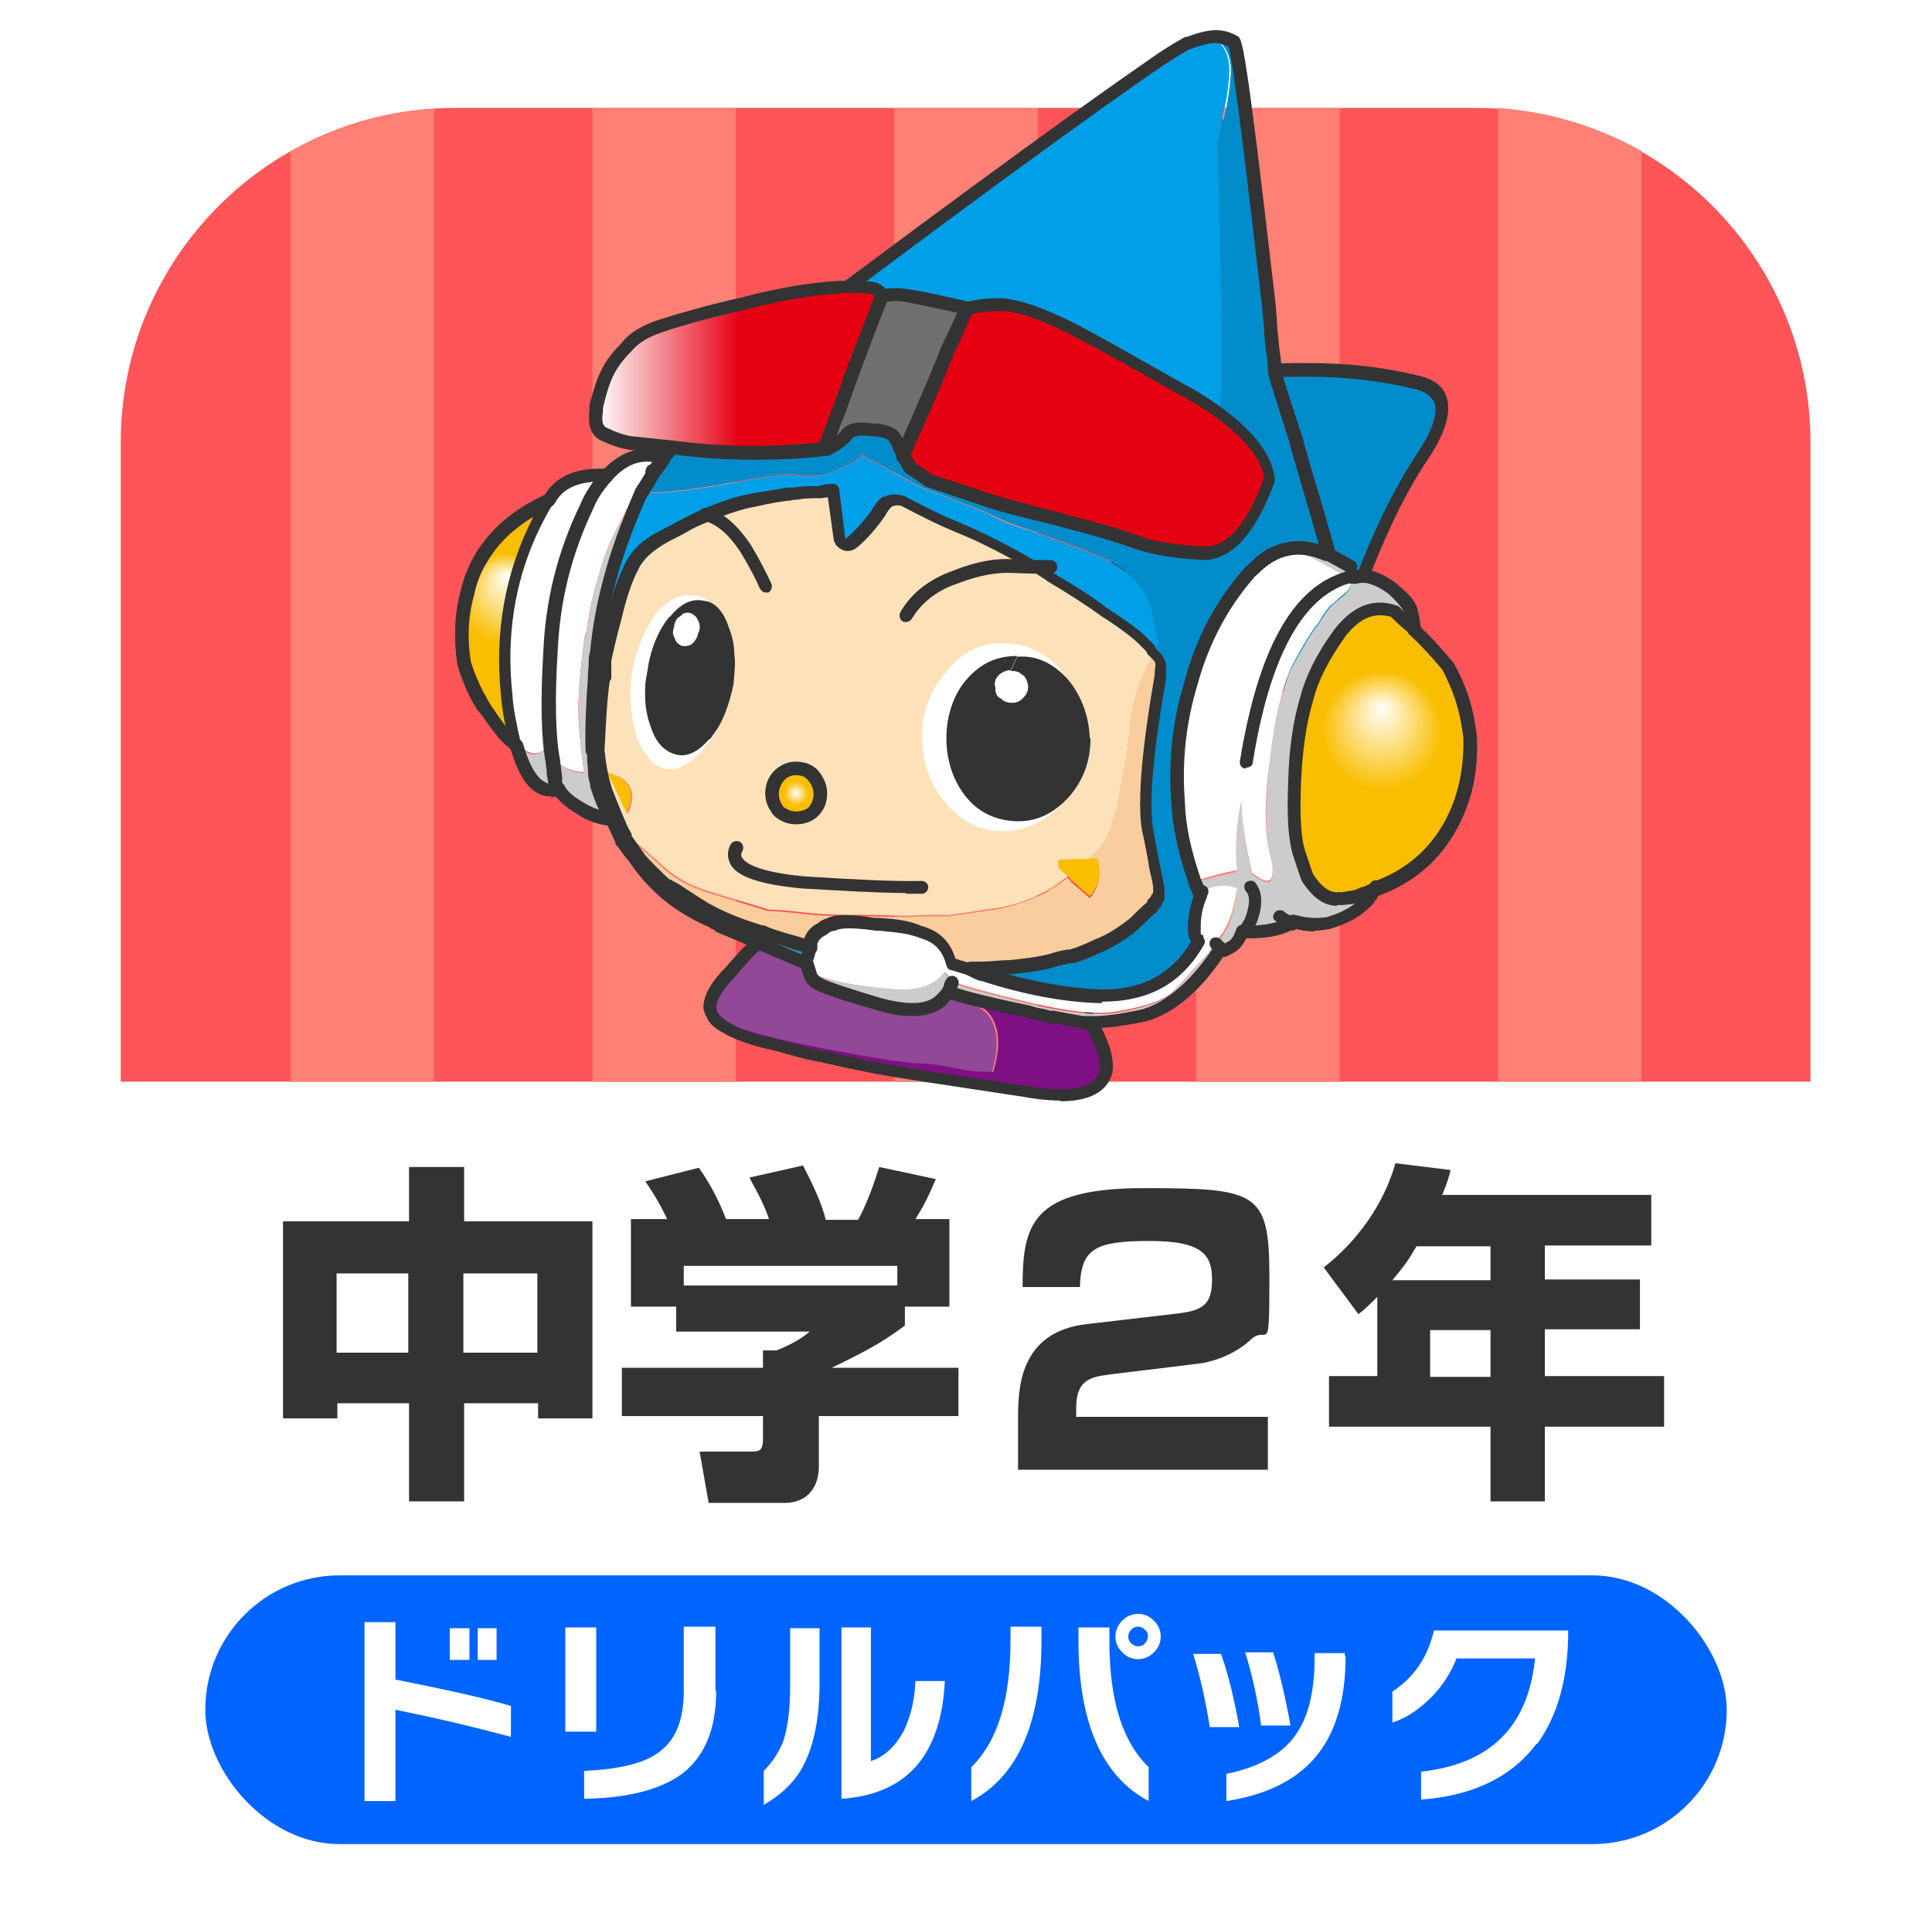 <?xml version="1.0" encoding="UTF-8"?>
<svg id="_レイヤー_1" xmlns="http://www.w3.org/2000/svg" version="1.1" xmlns:xlink="http://www.w3.org/1999/xlink" viewBox="0 0 256 253">
  <!-- Generator: Adobe Illustrator 29.2.1, SVG Export Plug-In . SVG Version: 2.1.0 Build 116)  -->
  <defs>
    <style>
      .st0 {
        fill: #4680a1;
      }

      .st1 {
        fill: #008cca;
      }

      .st2 {
        fill: #fce1b9;
      }

      .st3 {
        fill: #fff;
      }

      .st4 {
        fill: #3f83a6;
      }

      .st5 {
        fill: #ccc;
      }

      .st6 {
        fill: #914897;
      }

      .st7 {
        fill: #4c7e99;
      }

      .st8 {
        fill: url(#radial-gradient);
      }

      .st9 {
        fill: #7f1083;
      }

      .st10 {
        fill: url(#radial-gradient1);
      }

      .st11 {
        fill: #855080;
      }

      .st12 {
        fill: #4b7e9a;
      }

      .st13 {
        fill: #ff8074;
      }

      .st14 {
        fill: #49809d;
      }

      .st15 {
        fill: #4e7c96;
      }

      .st16 {
        fill: #4381a3;
      }

      .st17 {
        fill: #333;
      }

      .st18 {
        fill: #0064ff;
      }

      .st19 {
        fill: #009fe8;
      }

      .st20 {
        fill: #dac186;
      }

      .st21 {
        fill: #21b1e8;
      }

      .st22 {
        fill: url(#radial-gradient2);
      }

      .st23 {
        fill: #3b84a9;
      }

      .st24 {
        fill: #2d87b0;
      }

      .st25 {
        fill: #e50012;
      }

      .st26 {
        fill: #f9be00;
      }

      .st27 {
        fill: #ff5558;
      }

      .st28 {
        fill: url(#linear-gradient);
      }

      .st29 {
        fill: #f9cd9c;
      }

      .st30 {
        fill: #4f7b94;
      }

      .st31 {
        fill: #717071;
      }
    </style>
    <radialGradient id="radial-gradient" cx="581.1" cy="100" fx="581.1" fy="93.6" r="15.8" gradientTransform="translate(-398)" gradientUnits="userSpaceOnUse">
      <stop offset="0" stop-color="#fff"/>
      <stop offset=".5" stop-color="#f9be00"/>
    </radialGradient>
    <radialGradient id="radial-gradient1" cx="465.1" cy="82.5" fx="465.1" fy="76.2" r="12.1" xlink:href="#radial-gradient"/>
    <linearGradient id="linear-gradient" x1="477" y1="49.1" x2="515" y2="49.1" gradientTransform="translate(-398)" gradientUnits="userSpaceOnUse">
      <stop offset="0" stop-color="#fff"/>
      <stop offset=".5" stop-color="#e50012"/>
    </linearGradient>
    <radialGradient id="radial-gradient2" cx="503.5" cy="105.1" fx="503.5" fy="105.1" r="3.2" xlink:href="#radial-gradient"/>
  </defs>
  <rect class="st3" y="-1.7" width="256" height="256"/>
  <path class="st27" d="M60.3,14.3h135.3c24.5,0,44.3,19.9,44.3,44.3v84.7H16V58.6c0-24.5,19.9-44.3,44.3-44.3Z"/>
  <g>
    <path class="st17" d="M37.4,161.8h16.8v-7.2h7.3v7.2h17v26.1h-7.2v-2h-9.8v13h-7.3v-13h-9.5v2h-7.2v-26.1ZM44.6,168.7v10.5h9.5v-10.5h-9.5ZM61.4,168.7v10.5h9.8v-10.5h-9.8Z"/>
    <path class="st17" d="M88.4,161.5c-1-2.1-1.8-3.4-2.9-5l7.1-1.8c1.7,2.4,2.8,4.7,3.6,6.8h5.7c-.7-2-1.2-2.9-2.6-5.5l7.1-1.6c1.1,2.1,2.6,5.2,3,7.2h4.3c1.5-2.7,2.5-6.1,2.8-7l7.5,1.6c-1,2.3-1.4,3.2-2.7,5.3h4.5v11.6h-5.9v2.5c-2.7,2-4.5,3.1-9.7,5.6h16.8v6.4h-18.5v6.7c0,2.9-1.7,4.8-4.5,4.8h-10.1l-1.2-6.8h6.7c1.3,0,1.7-.1,1.7-1.8v-2.9h-18.7v-6.4h18.7v-2.3h1.8c1.7-.7,3.1-1.4,4.4-2.5h-17.7v-3.3h-6v-11.6h4.9ZM118.9,167.7h-28.3v2.6h28.3v-2.6Z"/>
    <path class="st17" d="M147,182.1c-2.6.3-4.4.8-4.4,4.4v1.2h25.4v7h-33.1v-6.6c0-3.9,0-11.7,9.2-12.7l12-1.4c3.5-.4,4.5-1.4,4.5-4.5s-1.1-5.1-8.2-5.1-9.2.9-9.3,6.1h-7.6c0-8.2,1.1-13.1,16.1-13.1s16.6.5,16.6,11.7-.2,6.2-2.5,8.4c-1.6,1.5-4.3,2.9-7.3,3.2l-11.5,1.4Z"/>
    <path class="st17" d="M182.5,171.8c-1.1,1.1-1.6,1.6-2.5,2.3l-4.6-6.2c4.4-3.4,8-8.4,9.5-13.8l7.3.9c-.2.9-.4,1.6-1.1,3.3h27.7v6.7h-14.1v4.5h12.6v6.6h-12.6v6.2h15.8v6.7h-15.8v9.9h-7.2v-9.9h-21.4v-6.7h6.4v-10.6ZM197.5,169.6v-4.5h-9.8c-1.3,2.2-1.5,2.4-3.2,4.5h13ZM189.5,176.2v6.2h8v-6.2h-8Z"/>
  </g>
  <g>
    <rect class="st13" x="78.5" y="14.3" width="19" height="129"/>
    <rect class="st13" x="118.5" y="14.3" width="19" height="129"/>
    <path class="st13" d="M38.5,143.3h19V14.4c-6.9.4-13.3,2.4-19,5.7v123.2Z"/>
    <rect class="st13" x="158.5" y="14.3" width="19" height="129"/>
    <path class="st13" d="M217.5,20c-5.7-3.2-12.1-5.2-19-5.7v128.9h19V20Z"/>
  </g>
  <g>
    <g>
      <path class="st6" d="M107.8,129.2c-.3-.3-.4-.7-.6-1-.1,0-.3,0-.4-.1,0-.1-.1-.1-.1-.1-2.2-1-4.3-1.9-6.4-3-.9.7-2.2,2-3.6,3.8-2,2-2.8,3.6-2.8,4.8,0,.3.3.7.4,1.2.3.1.4.3.7.3,1.3.9,3.9,1.6,7.8,2.6,3.8.9,7.7,1.6,11.6,2.3,3.8.7,6.4,1,8.1,1,1.4.1,2.9.4,4.3.7,1.3.3,2.9.4,4.6.4.9-2.9.9-5.4-.1-7.1s-3.5-2.8-7.2-2.8c-1.6,1.2-4.2,1.2-7.5.1-5.5-1.4-8.4-2.5-8.8-3"/>
      <path class="st9" d="M95.1,134.9c-.3,0-.4-.1-.7-.3.3.4.9,1,1.7,1.4,1.2.7,2.9,1.4,5.4,2,2,.4,4.3,1.2,6.4,1.6,2,.4,4.6,1,7.5,1.6s9.6,1.6,20.3,3.2c6.7,1.2,10.3.3,11-2.6.3-1.7-.6-4.1-2.3-7.1-.4,0-.7,0-1-.1-1.9-.4-3.3-.6-4.3-.9-1-.1-1.9-.3-2.8-.6-5.7-1.2-9.1-2-10.6-2.6-.4.6-.9,1.2-1.4,1.6,3.8,0,6.2,1,7.2,2.8s1,4.2.1,7.1c-1.7,0-3.3-.1-4.6-.4-1.4-.3-2.9-.6-4.3-.7-1.7,0-4.3-.3-8.1-1-3.9-.7-7.8-1.4-11.6-2.3-3.9-1-6.5-1.7-7.8-2.6"/>
      <path class="st17" d="M140.6,145.8c-2,0-4-.3-5-.5-11.2-1.7-17.5-2.6-20.3-3.2-2.2-.4-4.3-.9-6.1-1.3l-1.5-.3c-1-.2-2.1-.5-3.2-.8-1.1-.3-2.1-.6-3.1-.8-2.4-.6-4.3-1.3-5.6-2.1-.8-.4-1.6-1-2-1.7,0,0,0-.1-.1-.2,0-.1-.1-.3-.2-.4-.1-.3-.3-.7-.3-1,0-1.6,1-3.4,3-5.4,1.3-1.5,2.6-3,3.7-3.8.4-.3.9-.3,1.2.1.3.4.3.9-.1,1.2-1,.8-2.3,2.2-3.5,3.7-2.2,2.2-2.6,3.6-2.6,4.2,0,0,0,.2.1.3,0,.2.1.3.2.5.2.2.6.7,1.3,1.1,1.3.8,3,1.5,5.2,2,1,.2,2.1.5,3.2.8,1.1.3,2.1.6,3.1.8l1.5.3c1.8.4,3.8.8,6,1.3,2.8.6,9.3,1.6,20.2,3.2,6.1,1.1,9.5.4,10-2,.2-1.3-.5-3.4-2.2-6.5-.2-.4,0-.9.3-1.2.4-.2.9,0,1.2.3,2,3.5,2.7,5.8,2.4,7.7-.8,3.1-4,3.8-7,3.8Z"/>
    </g>
    <g>
      <path class="st1" d="M188.7,60.4c3.6-5.5,3.2-8.8-1.2-9.7-4.3-1-9-1.6-14.1-1.6-5.1-.1-10.4.3-15.9,1.4-5.5,1-8.7,5.8-9.3,14.6-.4,8.8,0,14.8,1.4,18,1.6,3.2,5.9,5.8,13.6,7.7,7.5,1.9,12.6-1.3,15.7-9.7,2.9-8.3,6.1-15.4,9.7-20.7"/>
      <path class="st17" d="M167.3,92.2c-1.3,0-2.7-.2-4.2-.6-7.8-1.9-12.4-4.6-14.2-8.1-1.5-3.3-2-9.2-1.5-18.4.6-9.1,4-14.3,10-15.5,5.3-1.1,10.8-1.6,16.1-1.5h0c4.9,0,9.6.5,14.2,1.6,2,.4,3.4,1.3,3.9,2.7.8,2,0,4.8-2.3,8.3,0,0,0,0,0,0-3.4,5-6.5,11.7-9.6,20.5-2.6,7.3-6.7,10.8-12.5,10.8ZM171.6,49.9c-4.6,0-9.3.5-13.9,1.5-5.2,1-8,5.6-8.6,13.8-.4,8.8,0,14.6,1.4,17.6,1.5,3,5.9,5.4,13,7.2,7.1,1.8,11.7-1.1,14.6-9.2,3.1-9,6.4-15.8,9.8-20.9,2-3,2.7-5.3,2.1-6.7-.4-.8-1.3-1.4-2.7-1.7-4.6-1.1-9.1-1.6-13.9-1.6-.6,0-1.2,0-1.9,0ZM188.7,60.4h0s0,0,0,0Z"/>
      <g>
        <path class="st5" d="M179.6,76.5l-.7-1.4-2.9-1.6h-.1c-2.6-1.2-4.8-1.2-7-.1,1.6-.4,3.5,0,5.7,1.2,2.3,1.3,3.6,2,3.8,2.2.3-.1.7-.1,1.3-.1"/>
        <path class="st5" d="M184.7,81c.9.9,1.9,1.7,2.8,2.5-.1-.6-.1-1.3-.4-2.2,0-.9-.9-1.9-2.6-3.3-1.9-1.3-3.5-1.9-4.8-1.4-.6,0-1,0-1.3.1,1,.6.7,1.4-.7,2.5-.4.3-.9.7-1.4,1.2-.3.3-.9,1.2-1.6,2.3-1,1.2-2,3-3.5,5.7-1.2,2.6-2.3,6.8-2.9,12.3-.7,5.7-.7,10,.1,13.2.7,3.2-.1,3.8-2.5,1.9-1-4.2-1.4-7.4-1.4-9.4-.6,2.6-.9,5.7-.6,9.1-1.4.3-3.3.7-5.5,1.4.3.6.4,1,.7,1.6,0,0,.1,0,.3-.1,1.6-.7,3-.9,4.5-.3-.3,2.5-.9,4.3-1.9,5.9-.3.3-.4.7-.9,1.2.4.4.6.6.7.7.3.3.7.3,1.3-.1.7-.3,1.3-1,1.7-2.2.4-.3.7-.9,1-1.4.7-1.9.9-3.5,0-4.5.9,1,.7,2.6,0,4.5-.3.6-.6,1.2-1,1.4,2.6.1,4.8-.3,6.5-1.3-.6-.3-1.2-.4-1.6-.9.4.4,1,.6,1.6.9,1.4.4,2.9.6,4.6.3,2-.6,3.8-1.4,5.2-2.9.3-.3.3-.6.6-.7.1-.4.4-.7.6-1.2-.6.4-1.2.6-1.9.9-.9.4-1.9.4-3.3.6-1.3,0-2.6-.9-3.9-2.9-.1-.3-.6-1.6-1.2-3.3-.6-1.9-.7-5.1-.6-9.4.1-4.5.7-8.1,1.6-10.9.7-2.9,2.3-5.8,4.3-8.7,2.2-2.8,4.5-3.8,7.2-2.9"/>
        <path class="st8" d="M187.4,83.4c-.9-.7-1.9-1.6-2.8-2.5-2.8-.9-5.1.1-7.2,2.9-2,2.9-3.6,5.8-4.3,8.7-.9,2.8-1.4,6.4-1.6,10.9-.1,4.3,0,7.5.6,9.4.6,1.7,1,3,1.2,3.3,1.3,2,2.6,2.9,3.9,2.9,1.4-.1,2.5-.1,3.3-.6.7-.3,1.3-.4,1.9-.9,4.5-1.6,7.8-4.5,10-8.6,1.9-3.5,2.6-7.2,2.5-11.5-.3-2.5-.9-4.9-1.9-7.2-.3-.7-.6-1.4-1-2.2-1.4-1.7-2.9-3.3-4.5-4.8"/>
        <path class="st1" d="M161.9,15.7c-.1,1.2-.4,2.2-.7,3.3.3,4.9.3,13.6.6,25.8.1,4.8-.1,9.3-.6,13.2l-.7,5.8h-.1.1l.7-5.8c-6.5-3.6-26.4-7.2-60-11-4.8,4.5-9.3,8.8-13.3,13.6-.4.6-.9,1.3-1.3,1.7-.6,1-1,1.7-1.3,2.2,0,.1-.1.3-.3.4.7.6,4.3.3,10.4-.7,6.2-1.2,9.6-1.6,10.1-1.3.7.1,1.6.1,2.8.1,1-.1,2.8-.7,4.9-1.9h.1c.1-.3.4-.3.7-.6.3,0,.1-.3-.1-.4l2.3,1.2h0l5.8,3.2,3.9-2.6h.6v.3c-.1-.1-.3-.1-.6-.3l-3.9,2.6c4.6,1.7,7.4,2.9,8.6,3.3,1.9,1,4.1,1.9,6.2,2.5,1.9.7,4.8,1.7,8.8,3.3,3.9,1.7,6.4,4.2,7.1,7.5.1,1.3.4,2.5.6,3.2.1.4.1.7.3,1h0v.7c0-.1-.1-.3-.3-.7-.1.1-.3.4-.4.9.4.4.7.7.7.7.3.4.4.7.4.9v.6c-.1.3-.1.7-.1,1-1.7,9.9-2.3,16.5-1.7,20.3.9,4.6,1.3,7.2,1.4,7.8v1c0,.1,0,.3-.1.3-.1.1-.3.3-.3.6-.3.1-.4.3-.4.6-.3.3-1.2,1-2.5,2.3-1.4,1.2-3,2.2-4.8,2.9-1.6.7-2.8,1.2-3.3,1.3-.6.1-1.7.3-3,.7-1.4.3-3.3.6-5.4.7-1.6.1-3,.3-4.2.3h-1c.6.3,1.2.6,1.9.7,5.4,1.7,10.6,2.8,15.5,2.9,5.8,0,10-2.3,12.8-7.1-.1-.1-.1-.3-.1-.4-.3-.4-.4-1-.4-1.4,0-1.6.3-2.9.9-4.3v-.3c-.3-.6-.4-1-.7-1.6-1.2-3.3-2-6.8-2.2-10.4-.4-5.4.1-10.6,1.7-15.9,1.4-5.2,3.9-10.1,7.5-14.3v-.6h.6c1-1,1.9-1.7,2.9-2.2,2.2-1,4.3-1,7,.1h.1c-2.6-8.8-4.1-13.6-4.3-14.9-1.7-5.4-2.8-8.6-2.9-9.4,0-1.2-.1-2.2-.3-3-.3-2.8-.4-5.1-.7-7.5-2.5-21.6-3.9-32.6-4.3-32.9-.7-.4-1.6-.7-2.5-.7,1.4,1.2,2,2.6,2,4.5-.1,2-.4,4.2-1,6.4"/>
        <path class="st19" d="M126.5,62.3v-.3h-.6c.3.1.4.1.6.3"/>
        <path class="st19" d="M160.5,63.9h-.1.1"/>
        <path class="st19" d="M161.2,19.1c.3-1.2.6-2.2.7-3.3.6-2.2.9-4.3,1-6.4,0-1.9-.6-3.3-2-4.5-1,0-2.3.4-3.6.9-.7.4-2.6,1.4-5.2,3.3-5.1,3.5-18.1,12.8-38.8,28.3-4.2,3-8.3,6.4-12,9.7,33.6,3.8,53.5,7.4,60,11,.4-3.9.7-8.4.6-13.2-.3-12.2-.3-20.9-.6-25.8"/>
        <path class="st19" d="M130.6,67.9c-1.2-.4-3.9-1.6-8.6-3.3l-5.8-3.2h0l-2.3-1.2c.3.1.4.4.1.4-.3.3-.6.3-.7.6h-.1c-2.2,1.2-3.9,1.7-4.9,1.9-1.2,0-2,0-2.8-.1-.6-.3-3.9.1-10.1,1.3-6.1,1-9.7,1.3-10.4.7-1.7,3.9-3.2,7.7-4.2,11.6-.9,3.2-1.4,6.4-1.7,9.7h0c-.1,1-.1,2.2-.3,3.2h0c-.3,3.9-.4,7.2-.3,9.9h.9c.1-3.6.3-6.8.7-9.7h.1c0-.7.1-1.4.1-2.2.4-2,.9-3.8,1.3-5.4.7-3,1.4-5.2,2.3-7,.7-1.6,2.2-2.9,4.3-4.1,1.4-.7,2.8-1.4,4.2-2.2,3.2-1.4,5.8-2.3,7.7-2.6,2.8-.6,4.5-.7,5.5-.9,1.2-.1,2-.1,2.9-.1.9-.1,1.6-.3,2.2-.3l.9,6.7c.4.6,1,.7,1.6.3,1.3-1.2,2.5-2.5,3.5-3.9.3-.6.9-1.3,1.3-1.6.7-.3,1.4-.3,2.2,0,2.5,1.3,4.8,2.5,7.2,3.5,3.5,1.4,7,3.3,10.3,5.2.4.4,1,.7,1.7,1.2,2.9,1.7,5.2,3.2,7.1,4.6,2.8,1.7,4.5,3.2,5.1,3.8s.6.6.9.9c.1.1.3.4.4.7.1-.4.3-.7.4-.9h.3c-.1-.3-.1-.6-.3-1-.1-.7-.4-1.9-.6-3.2-.7-3.3-3.2-5.8-7.1-7.5-4.1-1.6-7-2.6-8.8-3.3-2.2-.6-4.3-1.4-6.2-2.5"/>
        <path class="st2" d="M127.4,70c-2.5-1-4.8-2.2-7.2-3.5-.7-.3-1.4-.3-2.2,0-.4.3-1,1-1.3,1.6-1,1.4-2.2,2.8-3.5,3.9-.6.4-1.2.3-1.6-.3l-.9-6.7c-.6,0-1.3.1-2.2.3-.9,0-1.7,0-2.9.1-1,.1-2.8.3-5.5.9-1.9.3-4.5,1.2-7.7,2.6-1.4.7-2.8,1.4-4.2,2.2-2.2,1.2-3.6,2.5-4.3,4.1-.9,1.7-1.6,3.9-2.3,7-.4,1.6-.9,3.3-1.3,5.4,0,.7-.1,1.4-.1,2.2h-.1c-.4,2.9-.6,6.1-.7,9.7.1,1.9.4,3.6,1,5.4.6,1.6,1.3,3.3,2.2,5.2l.6-2.3c-.6-1.3-1.4-3.2-2.6-5.4,3,.7,3.9,2.6,2.6,5.4l-.6,2.3c.3.3.4.6.7.7,1.3,1,2.6,2.2,3.9,3.3,1.7,1.7,3.5,2.8,5.4,3.5.9.4,4.1,1.3,9.3,2.9.7,0,2.3.1,4.9.4,2.3.3,5.2.3,8.6.3,3.2.1,5.1.1,5.5.1h.1c.9-.1,1.4-.1,2.3-.1h2.5c2.3-.3,4.6-.7,6.8-1,2.3-.4,4.2-1.2,6.1-2.2.9-.4,1.7-1.2,2.8-1.9-.6-.6-1-.9-1.2-1.2,0-.3,0-.6.1-.9,1.3-.1,2.5-.1,3.8-.1h0c1.9-1.7,2.9-3.3,3.3-5.2.7-2,1-4.2,1.4-6.4.4-2,.7-4.2.9-6.5.3-2,.7-4.1,1.6-6.1.4-1.2,1.2-2.3,1.6-3.3-.1-.3-.3-.6-.4-.7-.3-.3-.6-.6-.9-.9-.6-.6-2.3-2-5.1-3.8-1.9-1.4-4.2-2.9-7.1-4.6-.7-.4-1.3-.7-1.7-1.2-3.3-1.9-6.8-3.8-10.3-5.2"/>
        <path class="st26" d="M80.4,102.3c1.2,2.2,2,4.1,2.6,5.4,1.3-2.8.4-4.6-2.6-5.4"/>
        <path class="st3" d="M168.9,73.3c-1,.4-1.9,1.2-2.9,2.2-.1.1-.4.3-.6.6-3.6,4.2-6.1,9.1-7.5,14.3-1.6,5.4-2.2,10.6-1.7,15.9.1,3.6,1,7.1,2.2,10.4,2.2-.7,4.1-1.2,5.5-1.4-.3-3.5,0-6.5.6-9.1,0,2,.4,5.2,1.4,9.4,2.3,1.9,3.2,1.3,2.5-1.9-.9-3.2-.9-7.5-.1-13.2.6-5.5,1.7-9.7,2.9-12.3,1.4-2.6,2.5-4.5,3.5-5.7.7-1.2,1.3-2,1.6-2.3.6-.4,1-.9,1.4-1.2,1.4-1,1.7-1.9.7-2.5-6.5,2-10.9,10.1-13.2,24.4,2.3-14.2,6.7-22.3,13.2-24.4-.1-.1-1.4-.9-3.8-2.2-2.2-1.2-4.1-1.6-5.7-1.2"/>
        <path class="st10" d="M72.8,66.3c-4.1,1.9-7,4.3-8.8,7.4-1,1.6-1.6,3.2-2,4.9-.9,3.3-.9,6.4-.4,9.1.4,1.4,1,2.9,1.7,4.3.3.4.6,1,.9,1.4,1.7,2.5,2.9,4.2,4.1,4.9q0,.1.1.1h.1c-.6-2.5-1-4.5-1.2-6.5-1-9.1.7-17.8,5.5-25.8"/>
        <path class="st3" d="M87.8,60.7c-.3-.1-.4-.1-.7-.3-2.5-.6-4.8.3-6.8,2.6-.9,1.2-1.9,2.5-2.6,4.2-2.9,6.1-4.5,12.3-4.8,19.1-.4,6.7-.3,11.6.3,14.6q0-.6.1-.6c1,1.3,2.3,1.9,4.1,2-.6-4.2-.9-7.8-.7-10.3.1-2.3.4-4.8.7-7.1.1-.4.1-.9.3-1.2.4-2.9,1-5.5,1.7-7.7.6-2.2,1.4-4.3,2.6-6.5.6-1.2,1.2-2.5,2-3.6.3-.3.6-.7.9-1h0c.1-.1.3-.3.3-.4.3-.4.7-1.2,1.3-2.2h-.1s.1-.3.3-.3c.4-.4.7-1,1.2-1.4"/>
        <path class="st19" d="M86.7,62.1c-.1,0-.3.3-.3.3h.1c.4-.4.9-1.2,1.3-1.7-.4.4-.7,1-1.2,1.4"/>
        <path class="st5" d="M84.9,65c-.3.3-.6.7-.9,1-.9,1.2-1.4,2.5-2,3.6-1.2,2.2-2,4.3-2.6,6.5-.7,2.2-1.3,4.8-1.7,7.7-.1.3-.1.7-.3,1.2-.3,2.3-.6,4.8-.7,7.1-.1,2.5.1,6.1.7,10.3-1.7-.1-3-.7-4.1-2q-.1,0-.1.6l.3,2.5c.1.3.3.7.4,1,.7,1.2,1.7,1.9,2.9,2.6,1.2.7,2.5,1.3,4.2,1.4-1-1.9-1.6-3.5-1.9-4.5-.1-.7-.3-1.3-.3-2.2h0c-.1-.7-.1-1.6-.3-2.5h-.1c-.1-2.6,0-5.9.3-9.7h0c.1-1.2.1-2.3.3-3.3h0c.3-3.3.9-6.5,1.7-9.7,1-3.9,2.5-7.7,4.2-11.6h0"/>
        <path class="st3" d="M77.7,67.2c.7-1.7,1.7-3,2.6-4.2-3.6-.1-6.2.9-7.5,3.3-4.8,8-6.5,16.7-5.5,25.8.1,2,.6,4.1,1.2,6.5h0c1.6,1.4,2.9,1.7,3.9.3.1.1.3.9.6,1.9h.3c-.6-2.9-.7-7.8-.3-14.5.3-6.8,1.9-13,4.8-19.1"/>
        <path class="st5" d="M73.2,102.6c-.1-.7-.1-1.3-.3-1.7-.3-1-.4-1.7-.6-1.9-1,1.4-2.3,1.2-3.9-.4h0c1.3,4.8,3.2,6.7,5.5,5.9-.1-.3-.3-.7-.4-1-.1-.4-.1-.7-.3-.9"/>
        <polyline class="st24" points="79.1 99.4 79.3 99.4 79.1 99.4 79.1 99.4 79 99.4 79 99.4 78.9 99.4 78.9 99.4 78.9 99.4 79 99.4 79 99.4 79.1 99.4 79.1 99.4"/>
        <polyline class="st12" points="78.9 99.4 78.9 99.4 78.9 99.4"/>
        <polyline class="st15" points="78.9 99.4 78.7 99.4 78.9 99.4"/>
        <polyline class="st30" points="78.7 99.4 78.4 99.4 78.7 99.4"/>
        <path class="st30" d="M79.3,99.4h-.9.1c.1.9.1,1.7.3,2.5h0c0,.9.1,1.4.3,2.2.3,1,.9,2.6,1.9,4.5l1.3,2.8h0c.4.7.9,1.4,1.4,2,2.3,3.5,5.5,6.2,9.3,8.3v-1.6c-1.3-.7-2.3-1.3-3.5-2.2-.4-.1-.7-.4-1.2-.6-1.3-1.2-2.5-2.3-3.5-3.5-1.2-1.7-1.9-2.6-1.9-2.8-.3-.4-.4-.7-.6-1-.9-1.9-1.6-3.6-2.2-5.2-.6-1.7-.9-3.5-1-5.4"/>
        <path class="st23" d="M107,125.5v1c.3-.3.3-.6.4-1h-.4"/>
        <path class="st4" d="M107.1,126.5v-1c-1-.4-1.7-.6-2.5-.7v2c1,.3,1.6.6,2.2.7,0-.4.1-.6.3-1"/>
        <path class="st12" d="M95.4,121.3c-.3-.1-.6-.3-.7-.3-.6-.4-1.2-.6-1.7-1v1.6c.7.1,1.2.4,1.7.6h-.3s.1,0,.3,0h0c.1.1.3.3.4.3.1.1.3.1.3.1h0v-1.3"/>
        <path class="st14" d="M97.7,122.3v1.3c1,.4,1.7.7,2.5,1.2v-1.6c-1-.3-1.9-.6-2.5-.9"/>
        <path class="st12" d="M97.8,123.6v-1.3c-1.2-.4-2-.7-2.5-1v1.3c.9.4,1.7.7,2.5,1"/>
        <path class="st16" d="M102.3,123.9v1.7c1,.4,1.7.7,2.5,1.2v-2c-1-.3-1.7-.7-2.5-.9"/>
        <path class="st0" d="M102.5,125.6v-1.7c-.6-.1-.9-.3-1-.3q-.3-.1-.4-.1c-.4,0-.6-.1-1-.3v1.6c.9.3,1.7.7,2.5.9"/>
        <path class="st29" d="M83.2,110.7v.3c-.1.1.6,1,1.7,2.8,1,1.2,2.2,2.3,3.5,3.5.4.1.7.4,1.2.6,1.7,1.2,3.5,2.3,5.1,3.2,1,.6,3,1.4,6.4,2.5q.1,0,.4.1c1.6.6,3.6,1.2,5.9,1.9,0-.1.1-.6.1-.7.3-.9.9-1.4,1.6-1.7.3-.3.6-.4,1.2-.6.9-.4,2.9-.4,5.8,0h.4c1.9.1,3.9.3,5.7,1,2.2.6,3.5,1.9,4.1,4.2l2.3.7h1c1.2,0,2.6-.1,4.2-.3,2-.1,3.9-.4,5.4-.7,1.3-.4,2.5-.6,3-.7.6-.1,1.7-.6,3.3-1.3,1.7-.7,3.3-1.7,4.8-2.9,1.3-1.3,2.2-2,2.5-2.3,0-.3.1-.4.4-.6,0-.3.1-.4.3-.6.1,0,.1-.1.1-.3v-1c-.1-.6-.6-3.2-1.4-7.8-.6-3.8,0-10.4,1.7-20.3,0-.3,0-.7.1-1v-.6c0-.1-.1-.4-.4-.9,0,0-.3-.3-.7-.7-.4,1-1.2,2.2-1.6,3.3-.9,2-1.3,4.1-1.6,6.1-.1,2.3-.4,4.5-.9,6.5-.4,2.2-.7,4.3-1.4,6.4-.4,1.9-1.4,3.5-3.3,5.2.4-.1.9-.1,1.3-.1.6,2.2.1,3.8-1,5.1l-2.3-2c-.3-.1-.4-.6-.7-.7-1,.7-1.9,1.4-2.8,1.9-1.9,1-3.8,1.7-6.1,2.2-2.2.3-4.5.7-6.8,1h-2.5c-.9,0-1.4,0-2.3.1h-.1c-.4,0-2.3,0-5.5-.1-3.3,0-6.2,0-8.6-.3-2.6-.3-4.2-.4-4.9-.4-5.2-1.6-8.4-2.5-9.3-2.9-1.9-.7-3.6-1.7-5.4-3.5-1.3-1.2-2.6-2.3-3.9-3.3"/>
        <path class="st5" d="M107.3,128.9c.1.3.3.7.6,1,.4.6,3.3,1.6,8.8,3.2,3.3.9,5.9.9,7.5-.3.6-.4,1-1,1.4-1.6.1-.4.3-.7.4-1.2,0-.1-.1-.1-.3-.3-.1-.4-.3-.7-.7-.9-1.2,1.6-3,2.3-5.8,2.3-2.2-.1-4.3-.4-6.4-.7-1.9-.3-3.9-.9-5.7-1.6"/>
        <path class="st11" d="M106.8,128.8c.1.1.3.1.4.1l-.4-1.4c-1.9-.7-5.7-2.5-11.5-4.9,0,0-.1,0-.3-.1h-.3c5.8,3.2,9.7,5.2,11.9,6.2,0,.1.1.1.1.1"/>
        <path class="st3" d="M110.3,122.4c-.6.1-.9.3-1.2.6-.7.3-1.3.9-1.6,1.7,0,.1-.1.6-.1.7-.3.7-.4,1.4-.6,2l.4,1.4c1.7.7,3.8,1.3,5.7,1.6,2,.3,4.2.6,6.4.7,2.8,0,4.6-.7,5.8-2.3.4.1.6.4.7.9.1.1.3.1.3.3,3,1,5.8,1.7,8.3,2.3,6.2,1.6,10.7,2.2,13.5,1.7,3.6-.6,6.1-1.4,7.4-2.5,1.3-1.2,2.3-2.5,3.5-3.8,1-1,1.7-1.9,2.3-2.9.4-.4.6-.9.9-1.2,1-1.6,1.6-3.5,1.9-5.9-1.4-.6-2.9-.4-4.5.3-.1.1-.1.3-.3.4-.6,1.4-.9,2.8-.9,4.3s.1,1,.4,1.4c0,.1,0,.3.1.4-2.8,4.8-7,7.1-12.8,7.1-4.9-.1-10.1-1.2-15.5-2.9-.7-.1-1.3-.4-1.9-.7l-2.3-.7c-.6-2.3-1.9-3.6-4.1-4.2-1.7-.7-3.8-.9-5.7-1h-1,.6c-2.9-.4-4.9-.4-5.8,0"/>
        <path class="st20" d="M116.5,122.4h-1,1"/>
        <path class="st7" d="M94.7,122.3h.4c-.1.1-.3,0-.4,0"/>
        <polyline class="st21" points="153.6 85.5 153.4 85.5 153.6 85.6 153.6 85.5"/>
        <path class="st26" d="M145.4,113.7c-.4,0-.9,0-1.3.1h0c-1.3,0-2.5,0-3.8.1-.1.3-.1.6-.1.9.1.3.6.6,1.2,1.2.3.1.4.6.7.7l2.3,2c1.2-1.3,1.6-2.9,1-5.1"/>
        <path class="st5" d="M136.3,133.9c.9.3,1.7.4,2.8.7,1,.1,2.5.3,4.3.7.3.1.6.1,1,.1,1.7.1,4.3-.3,7.2-.9,3.5-1,7-3.9,10.1-8.8-.1-.1-.3-.3-.7-.7-.6,1-1.3,1.9-2.3,2.9-1.2,1.3-2.2,2.6-3.5,3.8-1.3,1-3.8,1.9-7.4,2.5-2.8.4-7.2-.1-13.5-1.7-2.5-.6-5.2-1.3-8.3-2.3-.1.4-.3.7-.4,1.2,1.4.6,4.9,1.4,10.6,2.6"/>
        <path class="st17" d="M165.1,101.8s0,0-.1,0c-.5,0-.8-.5-.7-1,2.4-14.7,6.9-22.9,13.8-25,.3-.2.8-.2,1.4-.2,1.5-.4,3.2,0,5.4,1.6,1.7,1.4,2.9,2.6,3,3.9.2.6.2,1.1.3,1.5,0,.2,0,.4.1.6.1.5-.2.9-.6,1.1-.5.1-.9-.2-1.1-.6,0-.2-.1-.5-.1-.8,0-.4-.1-.8-.3-1.3s0-.2,0-.3-.8-1.4-2.3-2.7c-1.7-1.2-3-1.6-4-1.3-.4.1-1,0-1.2,0-6.2,1.9-10.5,9.9-12.7,23.7,0,.4-.4.7-.9.7Z"/>
        <path class="st17" d="M182.3,118.5c-.4,0-.7-.2-.8-.6-.2-.5,0-.9.5-1.1,4.2-1.5,7.4-4.2,9.5-8.1,1.7-3.2,2.5-6.8,2.4-11-.3-2.5-.9-4.9-1.8-6.9-.3-.7-.6-1.4-1-2.1-1.5-1.8-2.9-3.3-4.3-4.6-.4-.3-.4-.9,0-1.2.3-.4.9-.4,1.2,0,1.5,1.3,2.9,2.9,4.6,4.9.5.9.9,1.7,1.2,2.4,1,2.2,1.6,4.7,1.9,7.5.2,4.6-.7,8.5-2.6,12-2.3,4.3-5.8,7.3-10.5,9,0,0-.2,0-.3,0Z"/>
        <path class="st17" d="M174.2,123.4c-1.1,0-2.1-.2-3.1-.5-.5-.1-.7-.6-.6-1.1.1-.5.6-.7,1.1-.6,1.4.4,2.8.5,4.2.3,2-.6,3.5-1.4,4.7-2.7s0,0,.1-.2c0-.1.2-.3.4-.5,0-.2.2-.3.3-.5,0-.2.2-.3.2-.4.2-.5.6-.7,1.1-.5.5.2.7.6.5,1.1-.1.3-.2.5-.4.7,0,.2-.2.3-.2.4,0,.2-.2.4-.4.5,0,.1-.1.4-.4.6-1.5,1.5-3.2,2.4-5.6,3.1-.7.1-1.4.2-2,.2Z"/>
        <path class="st17" d="M176,74.3c-.4,0-.7-.2-.8-.6l-1.7-5.9c-1.5-5.2-2.4-8.1-2.6-9.1-1.8-5.7-2.8-8.6-2.9-9.5,0-1.2-.1-2.2-.3-3-.1-1.3-.2-2.4-.3-3.6-.1-1.4-.2-2.7-.4-4-2.8-24.2-3.8-31.1-4.2-32.4-.6-.3-1.2-.5-1.8-.5-.9,0-2.1.4-3.3.8l-.4.2c-.9.5-2.5,1.5-4.7,3-5.9,4.1-19.6,13.9-38.8,28.3-3.8,2.8-7.9,6-12,9.7-5.4,5-9.4,9.1-13.2,13.5-.3.4-.9.4-1.2.1-.4-.3-.4-.9-.1-1.2,3.9-4.5,8-8.6,13.4-13.7,4.2-3.7,8.2-7,12.1-9.8,24.8-18.5,36.7-26.8,38.9-28.3,2.2-1.6,3.9-2.6,4.8-3.1l.5-.3c0,0,.1,0,.2,0,1.4-.5,2.7-.9,3.9-.9s2,.3,2.9.8c.6.4,1,.7,4.8,33.6.2,1.4.3,2.7.4,4.1,0,1.1.2,2.2.3,3.5.1.8.3,1.9.3,3.1.1.7,1.4,4.6,2.9,9.2.2,1,1.1,4,2.6,9l1.7,5.9c.1.5-.1.9-.6,1.1,0,0-.2,0-.2,0Z"/>
        <path class="st17" d="M129.6,129.2h-1c-.5,0-.9-.4-.9-.9s.4-.9.9-.9h1c1,0,2.3-.1,3.6-.2h.5c2.2-.2,4.1-.5,5.3-.8.9-.3,1.7-.5,2.4-.6.2,0,.5,0,.6-.1.5-.1,1.5-.5,3.2-1.3,1.6-.6,3.1-1.6,4.6-2.8.8-.8,1.5-1.5,2-1.9,0,0,.2-.1.2-.2,0-.3.3-.5.5-.7,0-.2.2-.4.3-.5v-.7c0-.4-.2-1.2-.5-2.5-.2-1.3-.5-3-1-5.2-.6-3.9,0-10.6,1.7-20.5,0-.3,0-.7.1-1.1v-.4s0-.1-.2-.4l-.7-.7c0,0-.1-.1-.2-.2,0-.2-.2-.4-.3-.5l-.9-.9c-.5-.5-2.2-1.9-4.9-3.6-1.9-1.4-4.1-2.8-7.1-4.6l-.4-.3c-.5-.3-1-.6-1.4-1-3.2-1.8-6.6-3.7-10.1-5.1-2.7-1.1-5.2-2.4-7.3-3.5-.4-.2-.9-.2-1.4,0-.3.2-.7.8-.9,1.2-1.1,1.6-2.3,3-3.7,4.2-1,.8-2.1.6-2.9-.4,0-.1-.1-.3-.2-.4l-.8-5.8c-.3,0-.5,0-.8.1h-.4c-1,0-1.8,0-2.9.2-.2,0-.5,0-.8.1-1.1.1-2.5.3-4.6.8-1.9.3-4.5,1.2-7.5,2.5-.7.3-1.4.7-2.1,1.1-.7.4-1.4.7-2.1,1.1-2,1.1-3.3,2.3-3.9,3.6-.9,1.7-1.6,3.8-2.3,6.8-.5,1.8-.9,3.5-1.3,5.3,0,.4,0,.7,0,1.1,0,.3,0,.7,0,1s0,.4-.2.6c-.4,2.7-.5,5.6-.7,9.2.2,1.9.5,3.5,1,5.1.6,1.5,1.3,3.3,2.1,5.1.1.2.3.5.5.9,0,0,0,.1,0,.2,0,.1.2.3.4.6.3.5.8,1.1,1.4,2,.9,1,2,2.1,3.2,3.2.2,0,.4.2.6.3.2,0,.3.2.4.2,0,0,.1,0,.2.1,1.7,1.1,3.4,2.3,5,3.1.6.3,2.3,1.2,6.1,2.4.3,0,.4,0,.7.2,1,.4,2.3.8,3.8,1.2l2,.6c.5.1.7.6.6,1.1-.1.5-.6.7-1.1.6l-2-.6c-1.5-.5-2.8-.9-4-1.3h-.2c0-.1-.1-.1-.2-.1-3.9-1.2-5.8-2.1-6.6-2.5-1.6-.9-3.3-2-5-3.2-.3,0-.5-.2-.6-.3-.2,0-.3-.2-.4-.2-.1,0-.2,0-.3-.2-1.3-1.2-2.5-2.4-3.6-3.6-.6-.9-1.1-1.6-1.4-2-.4-.5-.5-.7-.6-1-.3-.4-.4-.7-.6-1-.9-1.9-1.6-3.7-2.2-5.3-.6-1.7-.9-3.5-1.1-5.6.2-3.9.3-7,.7-9.9,0-.1,0-.3.2-.4,0-.2,0-.4,0-.7,0-.3,0-.7,0-1,0,0,0-.1,0-.2.4-1.8.8-3.6,1.3-5.4.7-3.1,1.5-5.3,2.4-7.1.8-1.7,2.3-3.2,4.7-4.4.7-.4,1.4-.7,2.1-1.1.7-.4,1.4-.7,2.1-1.1,3.2-1.5,5.9-2.4,7.9-2.7,2.1-.4,3.7-.6,4.7-.8.3,0,.6,0,.8,0,1.2-.2,2.1-.2,3-.2h.3c.7-.2,1.3-.3,1.9-.3s.8.3.9.8l.8,6.4c0,0,.1,0,.2,0,1.2-1.1,2.3-2.3,3.3-3.7.2-.5.9-1.4,1.5-1.8,0,0,.1,0,.2,0,.9-.4,1.9-.4,2.8,0,2.1,1.1,4.6,2.4,7.3,3.5,3.6,1.5,7.1,3.4,10.4,5.3,0,0,.1,0,.2.1.3.3.6.5,1.1.8l.4.3c3,1.8,5.3,3.2,7.2,4.7,2.8,1.8,4.6,3.2,5.2,3.8l.9.9c.2.2.4.5.5.8l.6.6s0,0,.1.1c.4.6.6,1,.6,1.4v.6c0,.1,0,.3,0,.4,0,.1,0,.5,0,.6s0,.1,0,.2c-1.7,9.8-2.3,16.4-1.7,20,.4,2.2.7,3.9,1,5.2.3,1.4.4,2.2.5,2.5,0,0,0,.1,0,.2v1c0,.5-.2.8-.4,1,0,.3-.2.5-.5.7,0,.2-.1.3-.2.4,0,0-.3.2-.5.4-.4.4-1.1,1-2,1.9-1.7,1.4-3.4,2.4-5.1,3.1-1.5.7-2.8,1.2-3.5,1.3-.2,0-.4,0-.7.1-.6.1-1.4.3-2.3.6-1.3.3-3.3.6-5.6.8h-.5c-1.4.2-2.7.3-3.8.3Z"/>
        <path class="st17" d="M159,119.5c-.5,0-.9-.4-.9-.9h0c-.1-.3-.2-.5-.3-.7-.1-.2-.2-.5-.3-.8-1.4-4.1-2.1-7.5-2.3-10.8-.4-5.4.1-10.7,1.8-16.2,1.5-5.6,4.1-10.5,7.7-14.6.2-.3.4-.5.6-.6,1-1,2-1.9,3.2-2.4,2.4-1.1,4.8-1.1,7.6.1.4.1.7.4.7.8s-.3.9-.8.9h-.1c-.1,0-.2,0-.4,0-2.3-1-4.2-1.1-6.2-.2-.8.4-1.6.9-2.7,2,0,0-.2.1-.2.2,0,0-.1.1-.2.1,0,0,0,.1-.1.2-3.4,3.9-5.9,8.6-7.4,14-1.6,5.3-2.1,10.4-1.7,15.6.1,3.2.8,6.4,2.1,10.2.1.2.2.5.3.7.1.2.2.5.3.8,0,.1,0,.3,0,.4v.3c0,.5-.4.9-.9.9Z"/>
        <path class="st17" d="M68.4,99.5h-.1c-.4,0-.7-.2-.9-.5-1.1-.8-2.2-2.3-3.6-4.3l-.5-.6c-.2-.3-.3-.5-.5-.8-.1-.2-.3-.5-.4-.7-.8-1.6-1.4-3.1-1.8-4.6-.5-3.4-.4-6.5.4-9.6.5-2.1,1.2-3.7,2.1-5.2,2-3.2,5-5.8,9.2-7.7.3-.2.8,0,1,.2.3.3.3.7,0,1-4.6,7.6-6.4,16.1-5.4,25.3.1,1.9.5,3.7,1.1,6.4,0,.3,0,.5-.2.7s-.4.3-.7.3ZM69,98.5h0s0,0,0,0ZM70.6,68.5c-2.6,1.6-4.5,3.4-5.9,5.7-.9,1.4-1.5,2.8-1.9,4.7-.8,2.9-.9,5.8-.4,8.8.4,1.3,1,2.7,1.7,4.1.1.1.3.4.4.7.1.2.3.5.4.7l.4.6c.6.9,1.2,1.7,1.7,2.4-.3-1.3-.5-2.6-.6-3.9-.9-8.5.5-16.4,4.2-23.7Z"/>
        <path class="st17" d="M80.3,63.9c-.2,0-.4,0-.6-.2-.4-.3-.4-.9,0-1.2,2.2-2.5,4.9-3.5,7.7-2.9,0,0,.1,0,.2,0,0,0,.2,0,.2,0,.1,0,.3,0,.5.2.4.2.6.7.4,1.2-.2.4-.7.6-1.2.4,0,0-.2,0-.2,0-.1,0-.2,0-.4-.1-2.1-.5-4.1.3-5.9,2.4-.2.2-.4.3-.7.3Z"/>
        <path class="st17" d="M86.4,63.3c-.1,0-.3,0-.4,0-.4-.2-.6-.7-.4-1.2.1-.3.3-.5.6-.6.1-.2.3-.3.4-.5.2-.3.4-.6.7-.8.3-.3.9-.3,1.2,0,.3.3.3.9,0,1.2-.2.2-.3.4-.5.6-.2.3-.4.6-.7.8s-.1,0-.2.1c-.2.3-.5.4-.7.4ZM86.7,63h0Z"/>
        <path class="st17" d="M81,109.4c-.3,0-.6-.2-.8-.5-1.2-2.1-1.7-3.8-2-4.7v-.3c-.2-.6-.3-1.2-.3-2,0-.4-.1-.8-.1-1.2,0-.2,0-.5,0-.7-.1-.1-.2-.3-.2-.5-.1-2.4,0-5.5.3-9.8,0,0,0-.2,0-.2,0-.5.1-1,.1-1.5,0-.6,0-1.1.2-1.7.3-3.3.9-6.5,1.8-9.8.9-3.5,2.3-7.3,4.2-11.7,0,0,.1-.2.2-.3s0,0,0,0c0,0,0-.2.1-.2.3-.4.7-1.1,1.3-2.1,0,0,0-.1.1-.2.2-.2.5-.6.8-1,.2-.2.3-.4.5-.6.3-.4.8-.5,1.2-.2.4.3.5.8.2,1.2-.1.2-.3.4-.4.6-.3.4-.6.8-.9,1.2-.5.9-.9,1.6-1.2,2,0,.2-.2.4-.4.6-1.9,4.3-3.2,7.9-4.1,11.3-.9,3.2-1.4,6.3-1.7,9.6,0,.5-.1,1.1-.1,1.6,0,.6,0,1.1-.2,1.7-.3,4-.4,7-.3,9.2,0,.1.1.2.2.4,0,.4.1.9.1,1.3,0,.4,0,.8.1,1.1,0,0,0,.1,0,.2s0,1.1.2,1.7v.3c.3.7.8,2.3,1.9,4.3.2.4,0,1-.4,1.2-.1,0-.3.1-.4.1Z"/>
        <path class="st17" d="M73.5,104.3c-.4,0-.8-.3-.9-.8l-.3-2.5c-.6-3.2-.7-8.3-.3-14.8.3-6.8,1.9-13.2,4.9-19.4.7-1.7,1.7-3,2.6-4.2v-.2c.4-.4,1-.5,1.4-.2.4.3.5.8.2,1.2v.2c-1,1.1-1.9,2.3-2.5,3.8-2.9,6.1-4.4,12.2-4.7,18.8-.4,6.3-.3,11.3.3,14.4l.3,2.5c0,.5-.3.9-.8,1,0,0,0,0-.1,0Z"/>
        <path class="st17" d="M72.8,67.2c-.1,0-.3,0-.4-.1-.4-.2-.6-.8-.4-1.2,1.4-2.7,4.2-4,8.3-3.8.5,0,.9.4.8.9s-.4.8-.9.8c-3.4-.1-5.6.8-6.7,2.9-.2.3-.5.5-.8.5Z"/>
        <path class="st17" d="M73.5,104.3c-.4,0-.7-.2-.8-.6,0-.2-.1-.4-.1-.5,0,0,0,0,0-.1-.2-.3-.2-.8,0-1.1.3-.3.9-.3,1.2,0,.3.3.3.6.4.9,0,.1,0,.2,0,.4.2.5,0,.9-.5,1.1,0,0-.2,0-.3,0ZM72.6,103.2s0,0,0,0c0,0,0,0,0,0Z"/>
        <path class="st17" d="M73.9,105.3c-.3,0-.6-.2-.8-.5,0-.2-.2-.4-.2-.6,0-.2-.1-.3-.2-.4-.2-.4,0-1,.4-1.2.4-.2,1,0,1.2.4,0,.2.2.4.2.6,0,.2.1.3.2.4.2.4,0,1-.4,1.2-.1,0-.3,0-.4,0Z"/>
        <path class="st17" d="M73,105.5c-.6,0-1.2-.1-1.7-.4-1.6-.8-2.8-2.9-3.7-6.1-.1-.5.1-.9.6-1.1.5-.1.9.1,1.1.6,1,3.5,2.1,4.7,2.9,5.1.5.3,1,.3,1.6.1.5-.1.9.1,1.1.6.1.5-.1.9-.6,1.1-.4.1-.8.2-1.2.2Z"/>
        <path class="st17" d="M81,109.4s0,0,0,0c-1.6-.1-3.1-.6-4.6-1.6-1.1-.7-2.3-1.5-3.2-2.9-.3-.4-.1-.9.3-1.2.4-.3.9-.1,1.2.3.6,1,1.4,1.6,2.6,2.3,1.3.8,2.5,1.2,3.8,1.3.5,0,.8.5.8.9,0,.5-.4.8-.9.8Z"/>
        <path class="st17" d="M94.7,123c-.1,0-.2,0-.3,0-4.9-2-8.5-5-11.2-9.1-.4-.4-.8-1-1.1-1.4-.1-.2-.2-.3-.4-.5-.1-.1-.2-.3-.2-.5l-1.2-2.6c-.2-.4,0-1,.4-1.2.4-.2,1,0,1.2.4l1.3,2.8c0,0,0,.1,0,.2,0,.1.2.2.2.3.3.4.6.9,1,1.2s0,0,.1.1c2.5,3.9,5.9,6.7,10.5,8.5.4.2.7.7.5,1.1-.1.3-.5.5-.8.5Z"/>
        <path class="st17" d="M120.8,134.6c-1.3,0-2.7-.2-4.4-.7-7.9-2.3-8.9-2.9-9.3-3.5-.3-.2-.4-.7-.6-1v-.2c-.1,0-.1,0-.1-.1l-.4-1.4c-.1-.5.1-.9.6-1.1.5-.1.9.1,1.1.6l.5,1.6c0,.2.2.4.3.5.4.4,2.1,1.1,8.5,3,3.2.8,5.5.8,6.8-.2.5-.4.9-.9,1.3-1.4.3-.4.8-.5,1.2-.2s.5.8.2,1.2c-.5.6-.9,1.3-1.6,1.8-1,.7-2.3,1.1-3.9,1.1Z"/>
        <path class="st17" d="M128.6,129.2c0,0-.2,0-.3,0l-2.3-.7c-.3,0-.5-.3-.6-.6-.5-2-1.6-3.1-3.4-3.6-1.7-.7-3.6-.8-5.4-1h-.5c-4-.6-5.2-.2-5.4,0,0,0-.1,0-.2,0-.5.1-.6.2-.8.4,0,0-.2.1-.3.2-.5.2-.9.6-1.1,1.1,0,.1,0,.2,0,.4,0,0,0,.2,0,.2,0,.5-.4.8-.9.8s-.9-.4-.9-.9,0-.4,0-.6c0,0,0-.2,0-.2,0,0,0-.1,0-.2.3-1,1-1.8,1.9-2.2.4-.4.8-.5,1.3-.7,1.1-.5,3.2-.5,6.2,0h.3s.1,0,.2,0c1.9.1,4,.3,5.8,1.1,2.2.6,3.7,2,4.4,4.3l1.9.6c.5.1.7.6.6,1.1-.1.4-.5.6-.8.6Z"/>
        <path class="st17" d="M106.8,128.4c0,0-.1,0-.2,0-.5-.1-.7-.6-.6-1.1v-.3c.2-.5.4-1.2.6-1.8.2-.4.7-.7,1.1-.5.4.2.7.7.5,1.1-.2.5-.3,1.1-.5,1.6v.4c-.2.4-.5.7-.9.7Z"/>
        <path class="st17" d="M95.1,123.3c-.3,0-.5-.1-.6-.2-.4,0-.7-.4-.7-.9s.5-.9.9-.9c.2,0,.3,0,.5,0h.3c.4.3.5.7.5,1.1s-.4.7-.8.7Z"/>
        <path class="st17" d="M106.8,128.4c-.1,0-.2,0-.3,0-1-.4-2.6-1.1-4.7-2-1.8-.8-4.1-1.8-6.8-2.9-.4-.2-.6-.7-.5-1.1.2-.4.7-.6,1.1-.5,2.7,1.1,5,2.1,6.8,2.9,2.1.9,3.6,1.6,4.6,2,.4.2.7.7.5,1.1-.1.3-.5.6-.8.6Z"/>
        <path class="st17" d="M146,132.9c-4.9-.1-10.2-1.1-15.8-2.9-.7-.1-1.4-.5-2-.8-.4-.2-.6-.7-.4-1.2.2-.4.7-.6,1.2-.4.5.3,1.1.5,1.7.6,5.5,1.8,10.7,2.7,15.4,2.9,5.3,0,9.2-2.1,11.7-6.3,0,0,0,0,0-.1-.3-.5-.4-1.1-.4-1.7,0-1.6.3-3,.9-4.7.2-.4.7-.7,1.1-.5.4.2.7.7.5,1.1-.6,1.4-.8,2.6-.8,4s0,.7.3,1c0,.1.1.3.1.4.2.3.2.6,0,.9-2.9,5.1-7.3,7.5-13.5,7.5Z"/>
        <path class="st17" d="M145.1,136.4c-.3,0-.5,0-.8,0-.4,0-.8,0-1.2-.2-1.4-.3-2.6-.5-3.5-.6h-.7c-.5-.2-.9-.3-1.3-.4-.5-.1-1.1-.3-1.6-.4-5.5-1.1-9.1-2-10.6-2.6-.4-.2-.7-.7-.5-1.1.2-.4.7-.7,1.1-.5,1,.4,3.6,1.2,10.4,2.6.6.2,1,.3,1.5.4.4,0,.8.2,1.3.3h.5c.9.2,2.2.4,3.8.7,0,0,.1,0,.2,0,.1,0,.3,0,.6,0,1.8.1,4.4-.3,7.1-.9,3.3-1,6.6-3.9,9.6-8.5.3-.4.8-.5,1.2-.3s.5.8.3,1.2c-3.2,5-6.8,8.1-10.6,9.2-2.5.5-4.9.9-6.8.9Z"/>
        <path class="st17" d="M125.7,132.1c0,0-.2,0-.3,0-.5-.2-.7-.6-.5-1.1,0-.2.2-.4.2-.6,0-.2.1-.3.2-.5.2-.5.6-.7,1.1-.6.5.2.7.6.6,1.1,0,.2-.2.4-.2.6,0,.2-.1.3-.2.5-.1.4-.5.6-.8.6Z"/>
        <path class="st17" d="M171.3,123c-.1,0-.3,0-.4,0s-.3-.1-.5-.2c-.4-.2-.9-.4-1.4-.8s-.3-.9,0-1.2.9-.3,1.2,0c.2.2.5.3.8.5.2,0,.4.2.6.3.4.2.6.7.4,1.2-.2.3-.5.5-.8.5Z"/>
        <path class="st17" d="M164.8,124.3c-.3,0-.6-.1-.7-.4-.3-.4-.2-.9.2-1.2.2-.2.5-.7.7-1.1.6-1.7.7-2.9.1-3.5-.3-.4-.3-.9,0-1.2.4-.3.9-.3,1.2,0,1,1.2,1.1,3,.2,5.4-.4.7-.7,1.4-1.3,1.9-.1,0-.3.1-.5.1Z"/>
        <path class="st17" d="M165.8,124.3c-.3,0-.7,0-1,0-.5,0-.8-.4-.8-.9,0-.5.5-.8.9-.8,2.4.1,4.5-.3,6-1.2.4-.2.9-.1,1.2.3s.1.9-.3,1.2c-1.7,1-3.7,1.4-6,1.4Z"/>
        <path class="st17" d="M159,119.5c-.2,0-.4,0-.6-.3-.3-.3-.3-.9,0-1.2,0-.1.2-.3.3-.5.3-.3.9-.3,1.2,0,.3.3.3.9,0,1.2,0,0-.1.3-.3.4-.2.2-.4.3-.6.3Z"/>
        <path class="st17" d="M161.8,126.6c-.2,0-.4,0-.6-.3l-.7-.7c-.3-.3-.3-.9,0-1.2s.9-.3,1.2,0l.7.7c.3.3.3.9,0,1.2-.2.2-.4.3-.6.3Z"/>
        <path class="st17" d="M162.2,126.8c-.6,0-1-.3-1.1-.5-.3-.3-.3-.9,0-1.2.3-.3.8-.3,1.1,0,0,0,.1,0,.2-.2,0,0,.1,0,.2-.1.6-.2,1-1,1.2-1.7.2-.5.7-.7,1.1-.5.4.2.7.7.5,1.1-.5,1.3-1.2,2.2-2.1,2.6-.5.3-.9.5-1.3.5Z"/>
        <path class="st17" d="M178.9,75.9c-.1,0-.3,0-.4-.1l-2.9-1.6c-.4-.2-.6-.8-.3-1.2.2-.4.8-.6,1.2-.3l2.9,1.6c.4.2.6.8.3,1.2-.2.3-.5.5-.8.5Z"/>
        <path class="st17" d="M177.2,120c-1.8,0-3.3-1.1-4.7-3.3-.2-.4-.5-1.4-1.2-3.5-.6-2-.8-5.1-.6-9.8.1-4.4.7-8.1,1.6-11.1.7-2.7,2.1-5.6,4.5-8.9,2.5-3.2,5.2-4.2,8.2-3.2.1,0,.3.1.4.2.9.9,1.9,1.7,2.7,2.4.4.3.4.9.1,1.2-.3.4-.9.4-1.2.1-.8-.6-1.8-1.5-2.7-2.4-2.3-.6-4.2.2-6.1,2.7-2.2,3.1-3.6,5.9-4.2,8.4-.9,2.9-1.4,6.5-1.6,10.7-.2,4.5,0,7.5.5,9.1.5,1.5,1,3,1.1,3.2,1,1.6,2.1,2.4,3.1,2.4h.7c1-.2,1.7-.2,2.2-.5.2-.1.4-.2.6-.2.5-.2.8-.3,1.2-.6.4-.3.9-.2,1.2.2.3.4.2.9-.2,1.2-.5.4-1.1.6-1.6.8l-.5.2c-.8.4-1.7.5-2.8.6h-.8c0,0,0,0,0,0Z"/>
      </g>
    </g>
    <path class="st25" d="M158.1,52.3c-6.4-3.6-11.5-6.5-15.7-8.7-4.2-2.2-7.2-3.2-9.4-3.3-1.7,0-3.3.1-4.8.6-1.2,2.5-1.9,4.2-2.5,5.4-.4,1.3-2.3,5.8-5.8,13.6-.1.1-.1.4-.3.6.3.6.7,1,1,1.6l2.5,1.7,6.5,2.2c3.2,1.2,7,2,11.2,3,4.2,1,7.4,2,9.9,2.9,2.3.9,5.4,1.3,9,1.4,3.5,0,6.4-3.3,8.7-9.9-.4-3.6-4.1-7.4-10.3-11.2"/>
    <path class="st31" d="M125.8,46.2c.6-1.2,1.3-2.9,2.5-5.4-3.9-.9-6.5-1.4-7.7-1.6-1.3-.3-2.6-.3-3.6,0-.9,3.9-2.8,7.6-2.9,8.3-.9,2.6-1.4,5.7-4.5,12,1.3-.7,2.2-1.3,2.6-1.9.4-.7,1.4-1,3.3-.7,1.6,0,2.6.4,2.9.9.4.6.7,1,.9,1.7l.7.3c3.5-7.8,5.4-12.3,5.8-13.6"/>
    <path class="st28" d="M117,39.2c-.3-.6-.7-.9-1.4-1-1.9-.1-3.2-.1-4.2-.1-3.5.1-7.8.9-12.8,2.2-4.9,1.2-8.6,2.2-10.7,2.9s-3.8,1.6-4.8,2.9c-1.2,1.2-2,2.3-2.6,3.6-.7,1.4-1,2.9-1.4,4.8-.1,1.9.1,2.9,1.4,3.3,1.2.6,2.3.9,3.2,1l5.8.6c6.7.9,13.3.9,19.9.1,1.4-3.9,2.6-6.8,3.2-8.6.7-1.9,2.2-5.7,4.5-11.7"/>
    <path class="st17" d="M128.3,41.7c0,0-.1,0-.2,0-3.8-.8-6.5-1.4-7.6-1.6-1.2-.3-2.4-.3-3.3,0-.5.1-.9-.1-1.1-.6-.1-.5.1-.9.6-1.1,1.2-.3,2.6-.3,4.1,0,1.1.1,3.7.7,7.7,1.6.5.1.8.6.7,1,0,.4-.5.7-.8.7Z"/>
    <path class="st17" d="M99.9,60.9c-3.6,0-7.1-.2-10.6-.7l-5.8-.6c-1.3-.2-2.5-.6-3.5-1.1-1.9-.6-2.1-2.5-1.9-4.2v-.7c.5-1.6.8-3,1.5-4.4.6-1.3,1.5-2.5,2.8-3.8,1-1.3,2.6-2.3,5.1-3.1,2.5-.8,6.3-1.9,10.8-2.9,4.9-1.3,9.3-2,12.9-2.2,1.1,0,2.4,0,4.3.1,1.1.2,1.8.7,2.2,1.5.1.2.1.5,0,.7-2.3,5.9-3.7,9.7-4.4,11.6-.4,1.1-.9,2.6-1.6,4.4-.5,1.2-1,2.7-1.6,4.3-.1.3-.4.5-.7.6-3.2.4-6.4.5-9.5.5ZM111.3,38.9c-3.4.1-7.8.9-12.5,2.1-6,1.4-9.3,2.4-10.7,2.9-2.2.7-3.5,1.5-4.4,2.6-1.2,1.2-2,2.3-2.5,3.4-.6,1.3-.9,2.5-1.3,4.1v.5c-.3,1.8.2,2.1.8,2.3,1.2.6,2.3.9,3.1,1l5.7.6c6.2.8,12.7.9,19.1.2.5-1.4,1-2.7,1.4-3.8.7-1.8,1.2-3.2,1.6-4.2,0,0,0-.2,0-.2.7-1.9,2.1-5.5,4.3-11.2-.1-.1-.3-.2-.6-.3-1.7-.1-3-.1-4-.1Z"/>
    <path class="st17" d="M119.3,60.4c-.4,0-.8-.3-.9-.7-.1-.5-.3-.8-.7-1.4-.1-.1-.8-.5-2.2-.5-1.5-.2-2.3-.1-2.6.3-.6.8-1.6,1.5-2.9,2.2-.4.2-1,0-1.2-.3-.2-.4,0-.9.3-1.2.9-.5,1.9-1.1,2.3-1.6.9-1.6,3.4-1.2,4.2-1.1,1.6,0,3,.5,3.5,1.2.4.6.8,1.1,1,2.1s-.2.9-.7,1c0,0-.1,0-.2,0Z"/>
    <path class="st17" d="M159.7,74.2c-4-.2-7-.7-9.3-1.5-3.1-1.1-6.3-2-9.8-2.9l-1.1-.3c-3.7-.9-7.2-1.7-10.2-2.8l-6.5-2.2c0,0-.2,0-.2-.1l-2.5-1.7c-.1,0-.2-.2-.3-.3-.1-.2-.3-.5-.4-.7-.2-.3-.4-.6-.6-.9-.1-.3-.1-.7,0-.9,0-.2.1-.3.2-.5,3.1-7,5.2-12,5.7-13.4.3-.7.7-1.4,1.1-2.3.4-.9.9-1.9,1.4-3.1.1-.2.3-.4.5-.5,1.4-.4,3-.6,5-.6,2.5.2,5.7,1.3,9.8,3.4,3.9,2,8.5,4.7,14.4,8l1.3.7c6.7,4,10.3,8,10.7,11.8,0,.1,0,.3,0,.4-2.5,6.9-5.7,10.4-9.5,10.4ZM123.6,62.9l6.4,2.1c2.9,1,6.2,1.8,10,2.8l1.1.3c3.5.9,6.8,1.8,9.9,2.9,2.1.8,5,1.2,8.7,1.4,3,0,5.6-3.1,7.8-9.1-.5-3.2-3.8-6.7-9.9-10.3l-1.3-.7c-5.8-3.3-10.4-5.9-14.3-7.9-3.9-2-6.9-3.1-9.1-3.2-1.6,0-3,.1-4.1.4-.5,1-.9,1.9-1.2,2.7-.4.9-.8,1.7-1.1,2.3-.5,1.4-2.6,6.4-5.8,13.6,0,0,0,.1,0,.2,0,0,0,0,0,0,0,.1.2.2.2.3.2.2.3.5.5.7l2.2,1.5ZM120,59.8h0,0ZM119.1,59.8s0,0,0,0c0,0,0,0,0,0Z"/>
    <path class="st3" d="M140.6,88.8c-2.2-2.5-4.8-3.6-7.8-3.6s-5.5,1.3-7.4,3.8c-2.2,2.5-3.3,5.5-3.2,8.8,0,3.5,1.2,6.4,3.3,8.8,2,2.3,4.6,3.6,7.5,3.5,3,0,5.5-1.3,7.7-3.6,2-2.5,3-5.5,3-9-.1-3.3-1.2-6.4-3.2-8.7"/>
    <path class="st3" d="M91,78.8c-1.7.3-3,1.2-4.1,2.5-1.6,2.3-2.6,4.9-3.2,8-.4,2.8-.1,5.7.7,8.4.3.9.7,1.6,1.3,2.3.7,1.2,1.6,1.7,2.6,1.9h1.3c.9-.4,1.7-.9,2.3-1.4,2.2-1.9,3.6-4.2,4.3-6.8,1.2-4.2.9-8.4-1-12.3-.9-1.9-2.3-2.8-4.3-2.5"/>
    <path class="st17" d="M101.5,78.5c-.3,0-.6-.2-.8-.5-.6-1.4-1.4-2.9-2.6-4.9-1.6-2.4-3.2-3.7-4.8-4.1-.5-.1-.8-.6-.7-1,.1-.5.6-.8,1-.7,2.1.5,4,2.1,5.9,4.9,1.2,2,2,3.6,2.7,5.1.2.4,0,1-.4,1.2-.1,0-.2,0-.4,0Z"/>
    <path class="st17" d="M120,118.3c-3.6,0-8.4-.3-13.7-.6-5.4-.5-8.6-1.5-9.5-3.2-.3-.6-.6-1.5,0-2.6.2-.4.7-.6,1.2-.4.4.2.6.7.4,1.2-.3.5-.2.8,0,1,.3.5,1.7,1.8,8.2,2.4,6.3.4,11.9.7,15.5.6.5,0,.9.4.9.8,0,.5-.4.9-.8.9-.6,0-1.3,0-2.1,0Z"/>
    <path class="st17" d="M120,82.4c-.2,0-.3,0-.4-.1-.4-.2-.5-.8-.3-1.2,1.5-2.6,3.9-4.4,7-5.5,3-1.2,5.7-1.7,8-1.5,2.1.1,3.4.1,4,.1h.9c.5,0,.9.4.9.9s-.4.9-.9.9h-.9c-.6,0-1.9,0-4.1-.1-2.1-.1-4.5.3-7.3,1.4-3.4,1.1-5.2,3.2-6.1,4.7-.2.3-.5.4-.7.4Z"/>
    <path class="st17" d="M88.7,81.7c-1.4,1.7-2.5,4.2-2.9,7.1-.1.7-.3,1.4-.3,2.2-.1,2,.1,3.6.7,5.2.7,2.3,2,3.5,3.6,3.8,1.4.3,2.9-.6,4.1-2,.1-.1.3-.1.4-.4,1.4-1.7,2.3-4.1,2.9-7,.1-1.4.3-2.8.1-3.9,0-1.3-.3-2.5-.7-3.5-.7-2.2-1.9-3.5-3.3-3.6-1.6-.4-3.2.4-4.6,2.2l.7,1.2c.1-.6.3-1,.9-1.3.3-.4.7-.6,1.3-.4.3.1.7.4.9.9.3.6.3,1.2,0,1.7-.1.6-.4,1-.7,1.3-.4.4-.9.4-1.3.4-.4-.1-.9-.4-1-1-.3-.4-.3-1,0-1.6"/>
    <path class="st3" d="M89.4,82.9c-.3.6-.3,1.2,0,1.6.1.6.6.9,1,1,.4,0,.9,0,1.3-.4.3-.3.6-.7.7-1.3.3-.6.3-1.2,0-1.7-.1-.4-.6-.7-.9-.9-.6-.1-1,0-1.3.4-.6.3-.7.7-.9,1.3"/>
    <path class="st17" d="M144.4,97.8c-.1-3-1.2-5.8-2.9-7.8-2-2.2-4.2-3.2-6.7-3l-.9,1.9c.4,0,1,0,1.4.4.4.3.7.9.9,1.4.1.6-.1,1.3-.6,1.7-.3.3-.9.7-1.4.7s-1.2-.1-1.6-.6c-.6-.3-.7-.9-.7-1.4-.1-.6,0-1.2.4-1.6.4-.4,1-.7,1.6-.7l.9-1.9c-2.8,0-4.9,1-6.8,3.2-1.7,2-2.6,4.8-2.6,7.7s.9,5.8,2.8,8c1.7,2,4.1,3,6.8,3s4.9-1.3,6.7-3.3c1.9-2.2,2.8-4.8,2.8-7.7"/>
    <path class="st3" d="M133.9,88.8c-.6,0-1.2.3-1.6.7-.4.4-.6,1-.4,1.6,0,.6.1,1.2.7,1.4.4.4.9.6,1.6.6s1.2-.4,1.4-.7c.4-.4.7-1.2.6-1.7-.1-.6-.4-1.2-.9-1.4-.4-.4-1-.4-1.4-.4"/>
    <path class="st22" d="M108.6,104h-.1v-.3q0-.1-.1-.1v-.3h-.1q0-.1-.1-.1h0q0-.3-.1-.3h-.1v-.3h-.4c0,0,0,0,0-.1q-.1-.1-.3-.1h-.1q-.1-.1-.3-.1c0-.1-.1-.1-.1-.1h-.4c-.1-.1-.3-.1-.4-.1h-.1c-.1,0-.3,0-.3.1-.3,0-.4,0-.4.1h-.3c-.3,0-.4.1-.6.3-.1.1-.3.3-.6.4,0,0,0,0,0,.1,0,0-.1.2-.2.3,0,0-.1.1-.3.3-.1.1-.1.4-.1.4h0v.4h-.1v.6s0,.1,0,.1h0v.3s0,.1,0,.3h.1v.4s0,0,0,.1,0,.1.1.3q.1.1.3.3h0v.3c0,0,.1,0,.2,0,0,0,0,0,0,0h0c0,.2.2.2.3.2,0,0,0,.1.1.1,0,0,0,.1.1.3h.3c0,.1,0,.1.1.1h.1c.1.1.3.1.3.1h.3c.1.1.4.1.6.1,1,0,1.7-.3,2.3-.9.6-.7.9-1.4.9-2.3h0v-.4h0v-.4s0-.1-.1-.3Z"/>
    <path class="st17" d="M105.5,109.2c-1,0-2-.3-2.9-1.1,0,0,0,0-.1-.1-.7-.9-1.1-1.8-1.1-2.9,0-1,.3-2,1.1-2.9.9-.9,1.9-1.3,3-1.3s2.3.4,3,1.3h0c.7.9,1.1,1.8,1.1,2.9s-.3,2-1.1,2.9c-.8.8-1.8,1.2-3,1.2ZM103.8,106.9c.6.4,1.1.6,1.7.6s1.3-.2,1.7-.6c.4-.5.6-1.1.6-1.7,0-.6-.2-1.2-.7-1.8h0c-.4-.5-.9-.7-1.6-.7s-1.2.2-1.7.8c-.4.5-.6,1.1-.6,1.7s.2,1.1.6,1.7Z"/>
  </g>
  <rect class="st18" x="27.2" y="208.7" width="201.6" height="35.6" rx="17.8" ry="17.8"/>
  <g>
    <path class="st3" d="M67.7,230.1c-4.8-1.3-9.9-2.5-15.3-3.6v12.1h-4.1v-23.7h4.1v7.6c6.5,1.3,11.6,2.4,15.3,3.5v4.1ZM62.2,219.9h-2.6v-4.2h2.6v4.2ZM65.8,219.9h-2.5v-4.2h2.5v4.2Z"/>
    <path class="st3" d="M79,229.4h-4.1v-13.8h4.1v13.8ZM94.9,224c0,5-1.5,8.6-4.4,10.9-2.8,2.1-7.1,3.3-13.1,3.4v-3.7c4.6-.2,7.9-1,9.8-2.4,2.3-1.6,3.4-4.3,3.4-8.2v-8.5h4.2v8.5Z"/>
    <path class="st3" d="M108.6,222.8c0,4.6-.7,8.3-2.1,11-1.1,2.2-2.9,3.9-5.3,5.3v-4.5c1.1-1.1,1.9-2.3,2.5-3.7.7-1.9,1-4.5,1-7.7v-7.5h3.9v7.2ZM125.2,222.7c-.5,9.8-5,15-13.7,15.6v-22.7h3.9v17.7c1.8-.6,3.2-1.9,4.3-3.9.9-1.8,1.5-4.1,1.6-6.7h3.9Z"/>
    <path class="st3" d="M138,217.3c0,10.9-3.1,18-9.3,21.3v-4.5c3.5-3.4,5.2-9,5.2-16.8v-1.8h4.1v1.7ZM152.2,238.6c-6.2-3.3-9.3-10.4-9.3-21.3v-1.7h4.1v1.8c0,7.8,1.7,13.3,5.2,16.7v4.5ZM153.8,216.8c0,.8-.3,1.5-.9,2.1-.6.6-1.3.9-2.1.9s-1.5-.3-2.1-.9c-.6-.6-.9-1.3-.9-2.1s.3-1.5.9-2.1,1.3-.9,2.1-.9,1.5.3,2.1.9c.6.6.9,1.3.9,2.1ZM152.1,216.8c0-.4-.1-.7-.4-.9-.3-.3-.6-.4-.9-.4s-.7.1-.9.4c-.3.3-.4.6-.4.9s.1.7.4.9c.3.3.6.4.9.4s.7-.1.9-.4c.3-.3.4-.6.4-.9Z"/>
    <path class="st3" d="M164.1,228.8h-3.8c-.5-3.2-1.2-6.5-2.2-9.7h3.7c1,2.9,1.8,6.2,2.4,9.7ZM178.3,219.4c0,5.9-1.4,10.4-4.1,13.5-2.6,3-6.5,4.9-11.7,5.7v-3.6c4.3-.9,7.4-2.6,9.2-5.2,1.7-2.4,2.5-5.8,2.5-10.4v-.4h4v.4ZM171,228.6h-3.9c-.4-3.2-1.1-6.4-2.1-9.7h3.7c.8,2.5,1.6,5.8,2.3,9.7Z"/>
    <path class="st3" d="M203.6,231c-3.3,4.4-8.4,6.9-15.3,7.4v-3.7c9.2-1,14.2-6,15.1-15h-10.4c-.8,2-1.9,3.7-3.4,5.2-1.5,1.5-3.2,2.7-5.1,3.3v-4.1c2.9-1.9,4.7-4.6,5.5-8.1h17.8c0,6.3-1.4,11.3-4.1,15Z"/>
  </g>
</svg>
